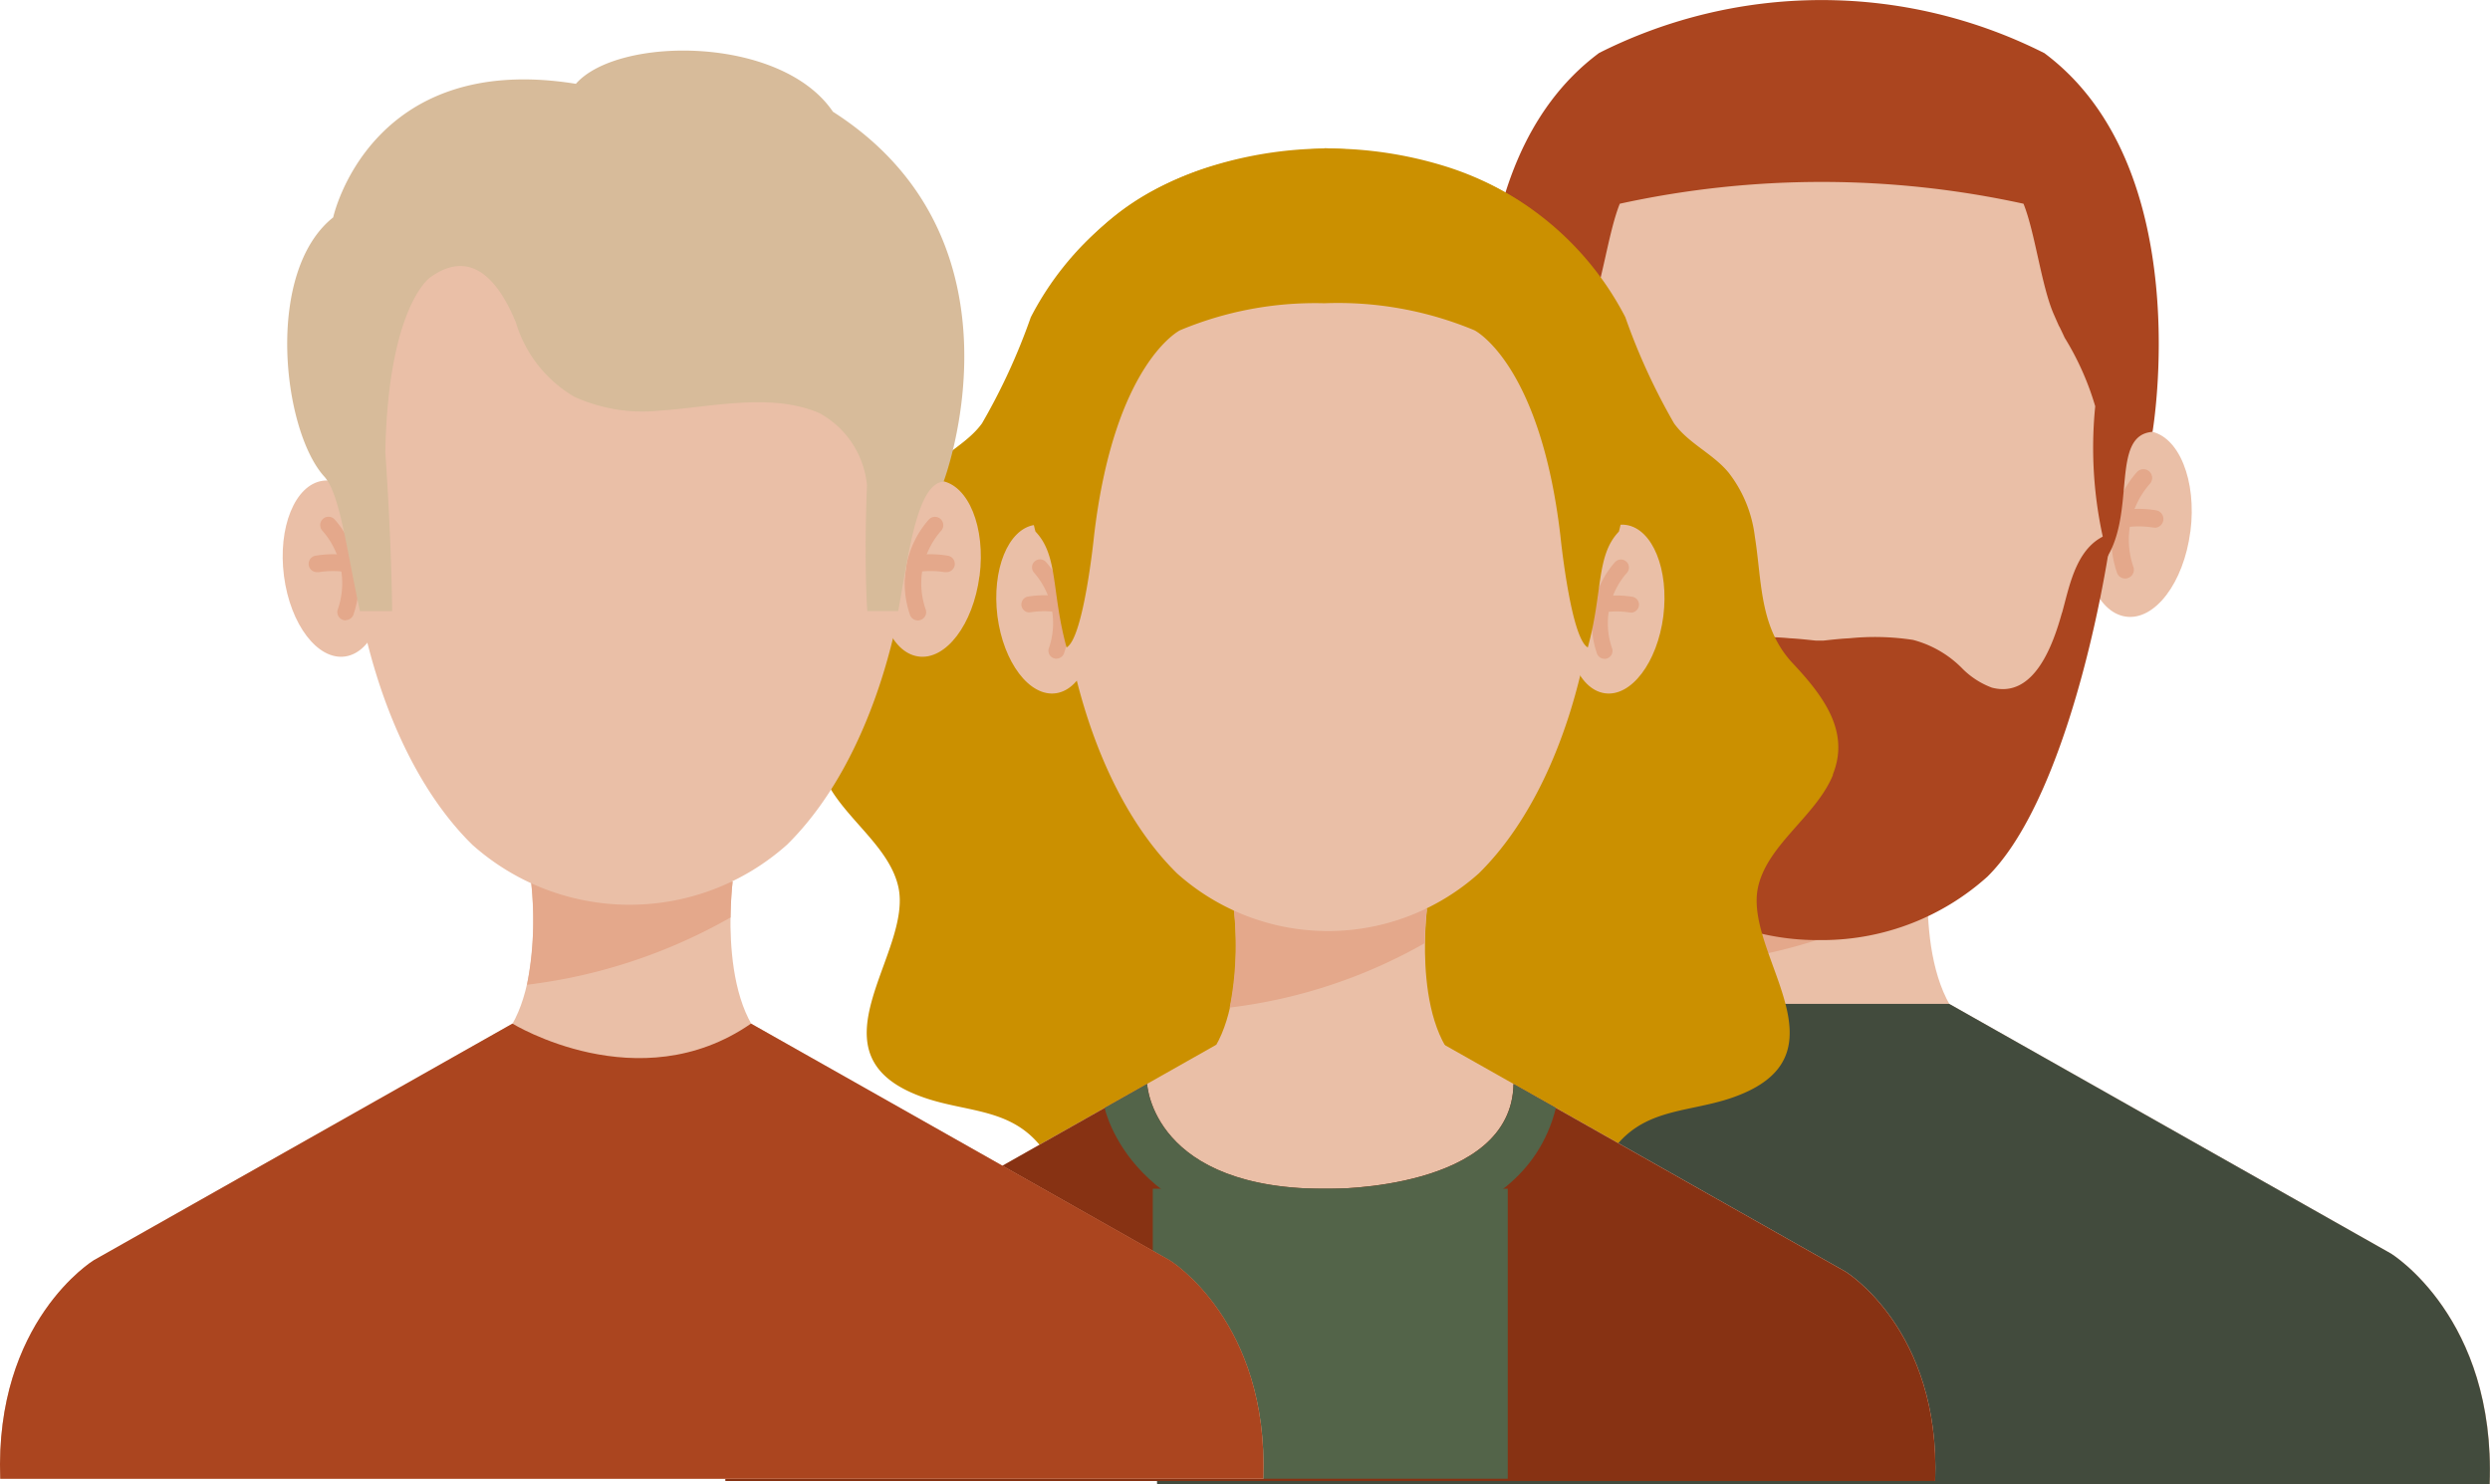 <svg id="Groupe_952" data-name="Groupe 952" xmlns="http://www.w3.org/2000/svg" xmlns:xlink="http://www.w3.org/1999/xlink" width="60.399" height="36" viewBox="0 0 60.399 36">
  <defs>
    <clipPath id="clip-path">
      <rect id="Rectangle_205" data-name="Rectangle 205" width="60.399" height="36" fill="none"/>
    </clipPath>
  </defs>
  <g id="Groupe_951" data-name="Groupe 951" clip-path="url(#clip-path)">
    <path id="Tracé_2039" data-name="Tracé 2039" d="M153.333,116.643c.151-4.038-2.394-5.592-2.394-5.592l-10.715-6.056h-6.1l-10.713,6.056s-2.544,1.554-2.394,5.592Z" transform="translate(-92.94 -80.643)" fill="#eabfa7"/>
    <path id="Tracé_2040" data-name="Tracé 2040" d="M174.264,93.736h7.628c-1.691-.912-1.234-4.421-1.234-4.421H175.5s.457,3.509-1.234,4.421" transform="translate(-133.846 -68.6)" fill="#eabfa7"/>
    <path id="Tracé_2041" data-name="Tracé 2041" d="M179.133,91.944a13.888,13.888,0,0,0,5.209-1.723,8.83,8.83,0,0,1,.056-.916H179.24a8.685,8.685,0,0,1-.107,2.637" transform="translate(-137.586 -68.592)" fill="#e4a88b"/>
    <path id="Tracé_2042" data-name="Tracé 2042" d="M220.5,47.513c-.16,1.241-.863,2.164-1.568,2.06s-1.148-1.194-.988-2.438.863-2.164,1.57-2.057,1.148,1.194.988,2.435" transform="translate(-167.37 -34.616)" fill="#eabfa7"/>
    <path id="Tracé_2043" data-name="Tracé 2043" d="M221.185,51.727a.213.213,0,0,1-.207-.162,2.468,2.468,0,0,1,.485-2.414.212.212,0,1,1,.32.278,2.043,2.043,0,0,0-.394,2.034.213.213,0,0,1-.155.257.191.191,0,0,1-.051.007" transform="translate(-169.634 -37.693)" fill="#e4a88b"/>
    <path id="Tracé_2044" data-name="Tracé 2044" d="M222.078,53.656a.116.116,0,0,1-.04,0,2.182,2.182,0,0,0-.7,0,.212.212,0,0,1-.079-.417,2.575,2.575,0,0,1,.856,0,.213.213,0,0,1-.039.422" transform="translate(-169.81 -40.859)" fill="#e4a88b"/>
    <path id="Tracé_2045" data-name="Tracé 2045" d="M152.227,47.513c.16,1.241.863,2.164,1.568,2.06s1.148-1.194.988-2.438-.863-2.164-1.57-2.057-1.148,1.194-.988,2.435" transform="translate(-116.893 -34.616)" fill="#eabfa7"/>
    <path id="Tracé_2046" data-name="Tracé 2046" d="M157,51.724a.128.128,0,0,1-.051-.007.211.211,0,0,1-.156-.257,2.04,2.04,0,0,0-.394-2.034.216.216,0,0,1,.023-.3.211.211,0,0,1,.3.023,2.463,2.463,0,0,1,.485,2.414.215.215,0,0,1-.206.162" transform="translate(-120.082 -37.691)" fill="#e4a88b"/>
    <path id="Tracé_2047" data-name="Tracé 2047" d="M155.361,53.656a.213.213,0,0,1-.04-.422,2.57,2.57,0,0,1,.856,0,.212.212,0,1,1-.079.417,2.193,2.193,0,0,0-.7,0,.226.226,0,0,1-.039,0" transform="translate(-119.164 -40.859)" fill="#e4a88b"/>
    <path id="Tracé_2048" data-name="Tracé 2048" d="M173.732,16.655c-.125-3.542-2.3-7.916-6.754-7.89h-.912c-4.455-.023-6.629,4.351-6.756,7.89-.128,3.558.965,7.663,3.18,9.846a6.046,6.046,0,0,0,8.062,0c2.217-2.183,3.307-6.288,3.18-9.846" transform="translate(-122.352 -6.732)" fill="#eabfa7"/>
    <path id="Tracé_2049" data-name="Tracé 2049" d="M168.817,1.284a11.988,11.988,0,0,0-10.79,0c-3.73,2.769-2.632,9.192-2.632,9.192,1.011.072.415,1.869,1.093,3.02a10.091,10.091,0,0,0,.3-3.641,6.629,6.629,0,0,1,.74-1.661c.26-.559.012,0,.26-.559.3-.684.459-2,.74-2.693a22.931,22.931,0,0,1,9.792,0c.281.693.436,2.009.74,2.693.248.564,0,0,.26.559a6.851,6.851,0,0,1,.74,1.661,10.086,10.086,0,0,0,.3,3.641c.677-1.148.081-2.946,1.09-3.02,0,0,1.1-6.422-2.63-9.192" transform="translate(-119.237 0)" fill="#ab451f"/>
    <path id="Tracé_2050" data-name="Tracé 2050" d="M140.216,104.995l10.713,6.056s2.544,1.554,2.394,5.592H121c-.148-4.038,2.394-5.592,2.394-5.592l10.713-6.056h6.107Z" transform="translate(-92.933 -80.643)" fill="#424b3d"/>
    <path id="Tracé_2051" data-name="Tracé 2051" d="M172.716,57.672c-.209.751-.666,2.09-1.7,1.816a1.978,1.978,0,0,1-.731-.478,2.6,2.6,0,0,0-1.183-.68,6.13,6.13,0,0,0-1.542-.039c-.2.009-.408.032-.626.056l-.193,0c-.216-.023-.427-.046-.624-.056a6.241,6.241,0,0,0-1.542.042,2.576,2.576,0,0,0-1.183.677,2.008,2.008,0,0,1-.731.478c-1.039.274-1.5-1.062-1.7-1.816-.193-.691-.355-1.688-1.2-1.934.387,2.663,1.4,6.752,3.011,8.336a6,6,0,0,0,3.971,1.538h.193a6,6,0,0,0,3.971-1.538c1.607-1.582,2.623-5.671,3.011-8.333-.844.246-1.007,1.243-1.2,1.934" transform="translate(-122.7 -42.808)" fill="#ab451f"/>
    <path id="Tracé_2052" data-name="Tracé 2052" d="M110.146,30.717c.417-1.027-.193-1.876-.967-2.7-.819-.872-.747-1.985-.923-3.082a3.131,3.131,0,0,0-.631-1.54c-.38-.466-.972-.707-1.327-1.2a15.237,15.237,0,0,1-1.183-2.577,7.377,7.377,0,0,0-4.367-3.66,9.587,9.587,0,0,0-5.687,0,7.377,7.377,0,0,0-4.367,3.66,15.069,15.069,0,0,1-1.185,2.577c-.355.489-.946.733-1.327,1.2a3.149,3.149,0,0,0-.631,1.54c-.176,1.1-.1,2.213-.921,3.082-.777.828-1.387,1.677-.967,2.7.4.99,1.579,1.679,1.816,2.714.373,1.637-2.312,4.1.629,5.119.988.343,1.995.26,2.73,1.067.631.691.568,1.406,1.531,1.946a12.073,12.073,0,0,0,5.539.858,12.072,12.072,0,0,0,5.539-.858c.963-.54.9-1.255,1.531-1.946.735-.807,1.742-.724,2.73-1.067,2.941-1.021.255-3.481.629-5.119.237-1.034,1.415-1.723,1.816-2.714" transform="translate(-65.69 -11.924)" fill="#cb9000"/>
    <path id="Tracé_2053" data-name="Tracé 2053" d="M105.192,119.861c.135-3.667-2.173-5.077-2.173-5.077l-9.73-5.5H87.748l-9.727,5.5s-2.308,1.41-2.173,5.077Z" transform="translate(-58.251 -83.938)" fill="#eabfa7"/>
    <path id="Tracé_2054" data-name="Tracé 2054" d="M124.2,99.06h6.926c-1.535-.828-1.12-4.015-1.12-4.015h-4.685s.413,3.184-1.12,4.015" transform="translate(-95.39 -73.001)" fill="#eabfa7"/>
    <path id="Tracé_2055" data-name="Tracé 2055" d="M128.616,97.449a12.624,12.624,0,0,0,4.729-1.563,8.06,8.06,0,0,1,.051-.83h-4.685a7.921,7.921,0,0,1-.1,2.4" transform="translate(-98.785 -73.008)" fill="#e4a88b"/>
    <path id="Tracé_2056" data-name="Tracé 2056" d="M166.176,57.093c-.146,1.127-.784,1.965-1.424,1.869s-1.041-1.085-.9-2.213.784-1.965,1.424-1.869,1.041,1.085.9,2.213" transform="translate(-125.829 -42.146)" fill="#eabfa7"/>
    <path id="Tracé_2057" data-name="Tracé 2057" d="M166.8,60.922a.193.193,0,0,1-.188-.148,2.239,2.239,0,0,1,.441-2.192.194.194,0,0,1,.295.253,1.848,1.848,0,0,0-.357,1.849.193.193,0,0,1-.141.234.173.173,0,0,1-.046.007" transform="translate(-127.882 -44.942)" fill="#e4a88b"/>
    <path id="Tracé_2058" data-name="Tracé 2058" d="M167.611,62.68a.2.2,0,0,1-.037,0,2.011,2.011,0,0,0-.633,0,.194.194,0,0,1-.072-.38,2.386,2.386,0,0,1,.777,0,.193.193,0,0,1,.153.227.2.2,0,0,1-.19.158" transform="translate(-128.046 -47.823)" fill="#e4a88b"/>
    <path id="Tracé_2059" data-name="Tracé 2059" d="M104.2,57.093c.146,1.127.784,1.965,1.424,1.869s1.041-1.085.9-2.213-.784-1.965-1.424-1.869-1.041,1.085-.9,2.213" transform="translate(-80.006 -42.146)" fill="#eabfa7"/>
    <path id="Tracé_2060" data-name="Tracé 2060" d="M108.517,60.914a.1.1,0,0,1-.046-.007.193.193,0,0,1-.141-.234,1.854,1.854,0,0,0-.357-1.849.194.194,0,0,1,.295-.253,2.24,2.24,0,0,1,.441,2.192.193.193,0,0,1-.188.148" transform="translate(-82.893 -44.935)" fill="#e4a88b"/>
    <path id="Tracé_2061" data-name="Tracé 2061" d="M107.026,62.672a.194.194,0,0,1-.037-.385,2.386,2.386,0,0,1,.777,0,.194.194,0,0,1-.072.38,2.025,2.025,0,0,0-.633,0,.2.2,0,0,1-.037,0" transform="translate(-82.054 -47.816)" fill="#e4a88b"/>
    <path id="Tracé_2062" data-name="Tracé 2062" d="M123.711,29.079c-.116-3.215-2.087-7.185-6.135-7.165h-.828c-4.045-.021-6.019,3.95-6.132,7.165-.116,3.231.874,6.958,2.888,8.939a5.488,5.488,0,0,0,7.32,0c2.013-1.981,3-5.708,2.888-8.939" transform="translate(-84.953 -16.832)" fill="#eabfa7"/>
    <path id="Tracé_2063" data-name="Tracé 2063" d="M114.335,15.505v.007c-9.486.457-7.007,9.291-7.007,9.291.559.584.383,1.457.754,2.811.417-.223.668-2.716.668-2.716.492-4.184,2.083-4.977,2.083-4.977a8.474,8.474,0,0,1,3.5-.656,8.594,8.594,0,0,1,3.644.656s1.591.793,2.083,4.977c0,0,.25,2.491.666,2.716.371-1.355.195-2.227.754-2.811,0,0,2.5-8.923-7.148-9.3" transform="translate(-82.211 -11.909)" fill="#cb9000"/>
    <path id="Tracé_2064" data-name="Tracé 2064" d="M94.961,113.365l8.057,4.555s2.308,1.41,2.173,5.077H75.847c-.135-3.667,2.173-5.077,2.173-5.077l8.057-4.555s.116,2.6,4.444,2.544c0,0,4.4.039,4.442-2.544" transform="translate(-58.251 -87.072)" fill="#873213"/>
    <path id="Tracé_2065" data-name="Tracé 2065" d="M126.481,113.947l-1.03-.582c-.039,2.584-4.442,2.544-4.442,2.544-4.326.051-4.444-2.544-4.444-2.544l-1.03.582s.642,3.157,5.474,3.115c0,0,4.627.257,5.471-3.115" transform="translate(-88.739 -87.072)" fill="#536449"/>
    <line id="Ligne_22" data-name="Ligne 22" y2="7.035" transform="translate(32.268 28.835)" fill="none" stroke="#536449" stroke-width="8.61"/>
    <path id="Tracé_2066" data-name="Tracé 2066" d="M30.643,118.1c.141-3.827-2.268-5.3-2.268-5.3l-10.156-5.743H12.431L2.274,112.8s-2.41,1.473-2.268,5.3H30.643Z" transform="translate(0 -82.225)" fill="#eabfa7"/>
    <path id="Tracé_2067" data-name="Tracé 2067" d="M50.486,96.376h7.232c-1.6-.865-1.171-4.191-1.171-4.191H51.657s.431,3.326-1.169,4.191" transform="translate(-38.776 -70.804)" fill="#eabfa7"/>
    <path id="Tracé_2068" data-name="Tracé 2068" d="M55.1,94.7a13.179,13.179,0,0,0,4.938-1.633c.007-.51.051-.867.051-.867H55.2a8.262,8.262,0,0,1-.1,2.5" transform="translate(-42.317 -70.812)" fill="#e4a88b"/>
    <path id="Tracé_2069" data-name="Tracé 2069" d="M94.313,52.569c-.153,1.176-.819,2.05-1.487,1.951s-1.088-1.132-.935-2.31.819-2.05,1.487-1.951,1.088,1.132.937,2.31" transform="translate(-70.554 -38.596)" fill="#eabfa7"/>
    <path id="Tracé_2070" data-name="Tracé 2070" d="M94.967,56.568a.2.2,0,0,1-.195-.153,2.343,2.343,0,0,1,.459-2.289.2.2,0,0,1,.306.264,1.929,1.929,0,0,0-.373,1.927.2.2,0,0,1-.148.246.176.176,0,0,1-.049.007" transform="translate(-72.705 -41.519)" fill="#e4a88b"/>
    <path id="Tracé_2071" data-name="Tracé 2071" d="M95.8,58.4a.2.2,0,0,1-.037,0,2.034,2.034,0,0,0-.661,0,.2.2,0,1,1-.077-.4,2.452,2.452,0,0,1,.812,0,.2.2,0,0,1-.037.4" transform="translate(-72.859 -44.522)" fill="#e4a88b"/>
    <path id="Tracé_2072" data-name="Tracé 2072" d="M29.6,52.569c.153,1.176.819,2.05,1.487,1.951s1.088-1.132.935-2.31-.819-2.05-1.487-1.951-1.088,1.132-.935,2.31" transform="translate(-22.712 -38.596)" fill="#eabfa7"/>
    <path id="Tracé_2073" data-name="Tracé 2073" d="M34.106,56.56a.118.118,0,0,1-.049-.007.2.2,0,0,1-.148-.246,1.928,1.928,0,0,0-.373-1.927.2.2,0,1,1,.306-.264A2.343,2.343,0,0,1,34.3,56.4a.2.2,0,0,1-.195.153" transform="translate(-25.72 -41.511)" fill="#e4a88b"/>
    <path id="Tracé_2074" data-name="Tracé 2074" d="M32.561,58.392a.2.2,0,0,1-.037-.4,2.452,2.452,0,0,1,.812,0,.2.2,0,0,1-.077.4,2.116,2.116,0,0,0-.661,0,.2.2,0,0,1-.037,0" transform="translate(-24.855 -44.514)" fill="#e4a88b"/>
    <path id="Tracé_2075" data-name="Tracé 2075" d="M49.993,23.325c-.121-3.356-2.18-7.5-6.4-7.48h-.863c-4.224-.023-6.283,4.124-6.4,7.48-.121,3.375.914,7.264,3.015,9.333a5.731,5.731,0,0,0,7.64,0c2.1-2.069,3.136-5.958,3.015-9.333" transform="translate(-27.892 -12.17)" fill="#eabfa7"/>
    <path id="Tracé_2076" data-name="Tracé 2076" d="M31.8,18.891h.782c-.016-1.751-.165-3.85-.165-3.85.063-3.5,1.062-4.226,1.081-4.24,1.065-.768,1.714.19,2.087,1.092A3.131,3.131,0,0,0,37,13.691a4.01,4.01,0,0,0,2.085.336c1.225-.081,2.677-.443,3.855.058a2.233,2.233,0,0,1,1.16,1.756s-.077,1.637.007,3.048h.751c.257-1.419.462-3.094,1.1-3.138,0,0,2.224-5.836-2.684-8.974C42.014,4.921,38.055,4.94,37.039,6.1c-5.01-.809-5.887,3.24-5.887,3.24-1.67,1.331-1.227,5.17-.218,6.285.392.431.545,1.807.867,3.263" transform="translate(-23.07 -4.067)" fill="#d7bb9a"/>
    <path id="Tracé_2077" data-name="Tracé 2077" d="M18.218,107.055l10.156,5.74s2.41,1.473,2.268,5.3H.006c-.141-3.827,2.268-5.3,2.268-5.3l10.156-5.74s3.066,1.883,5.787,0" transform="translate(0 -82.225)" fill="#ab451f"/>
  </g>
</svg>
